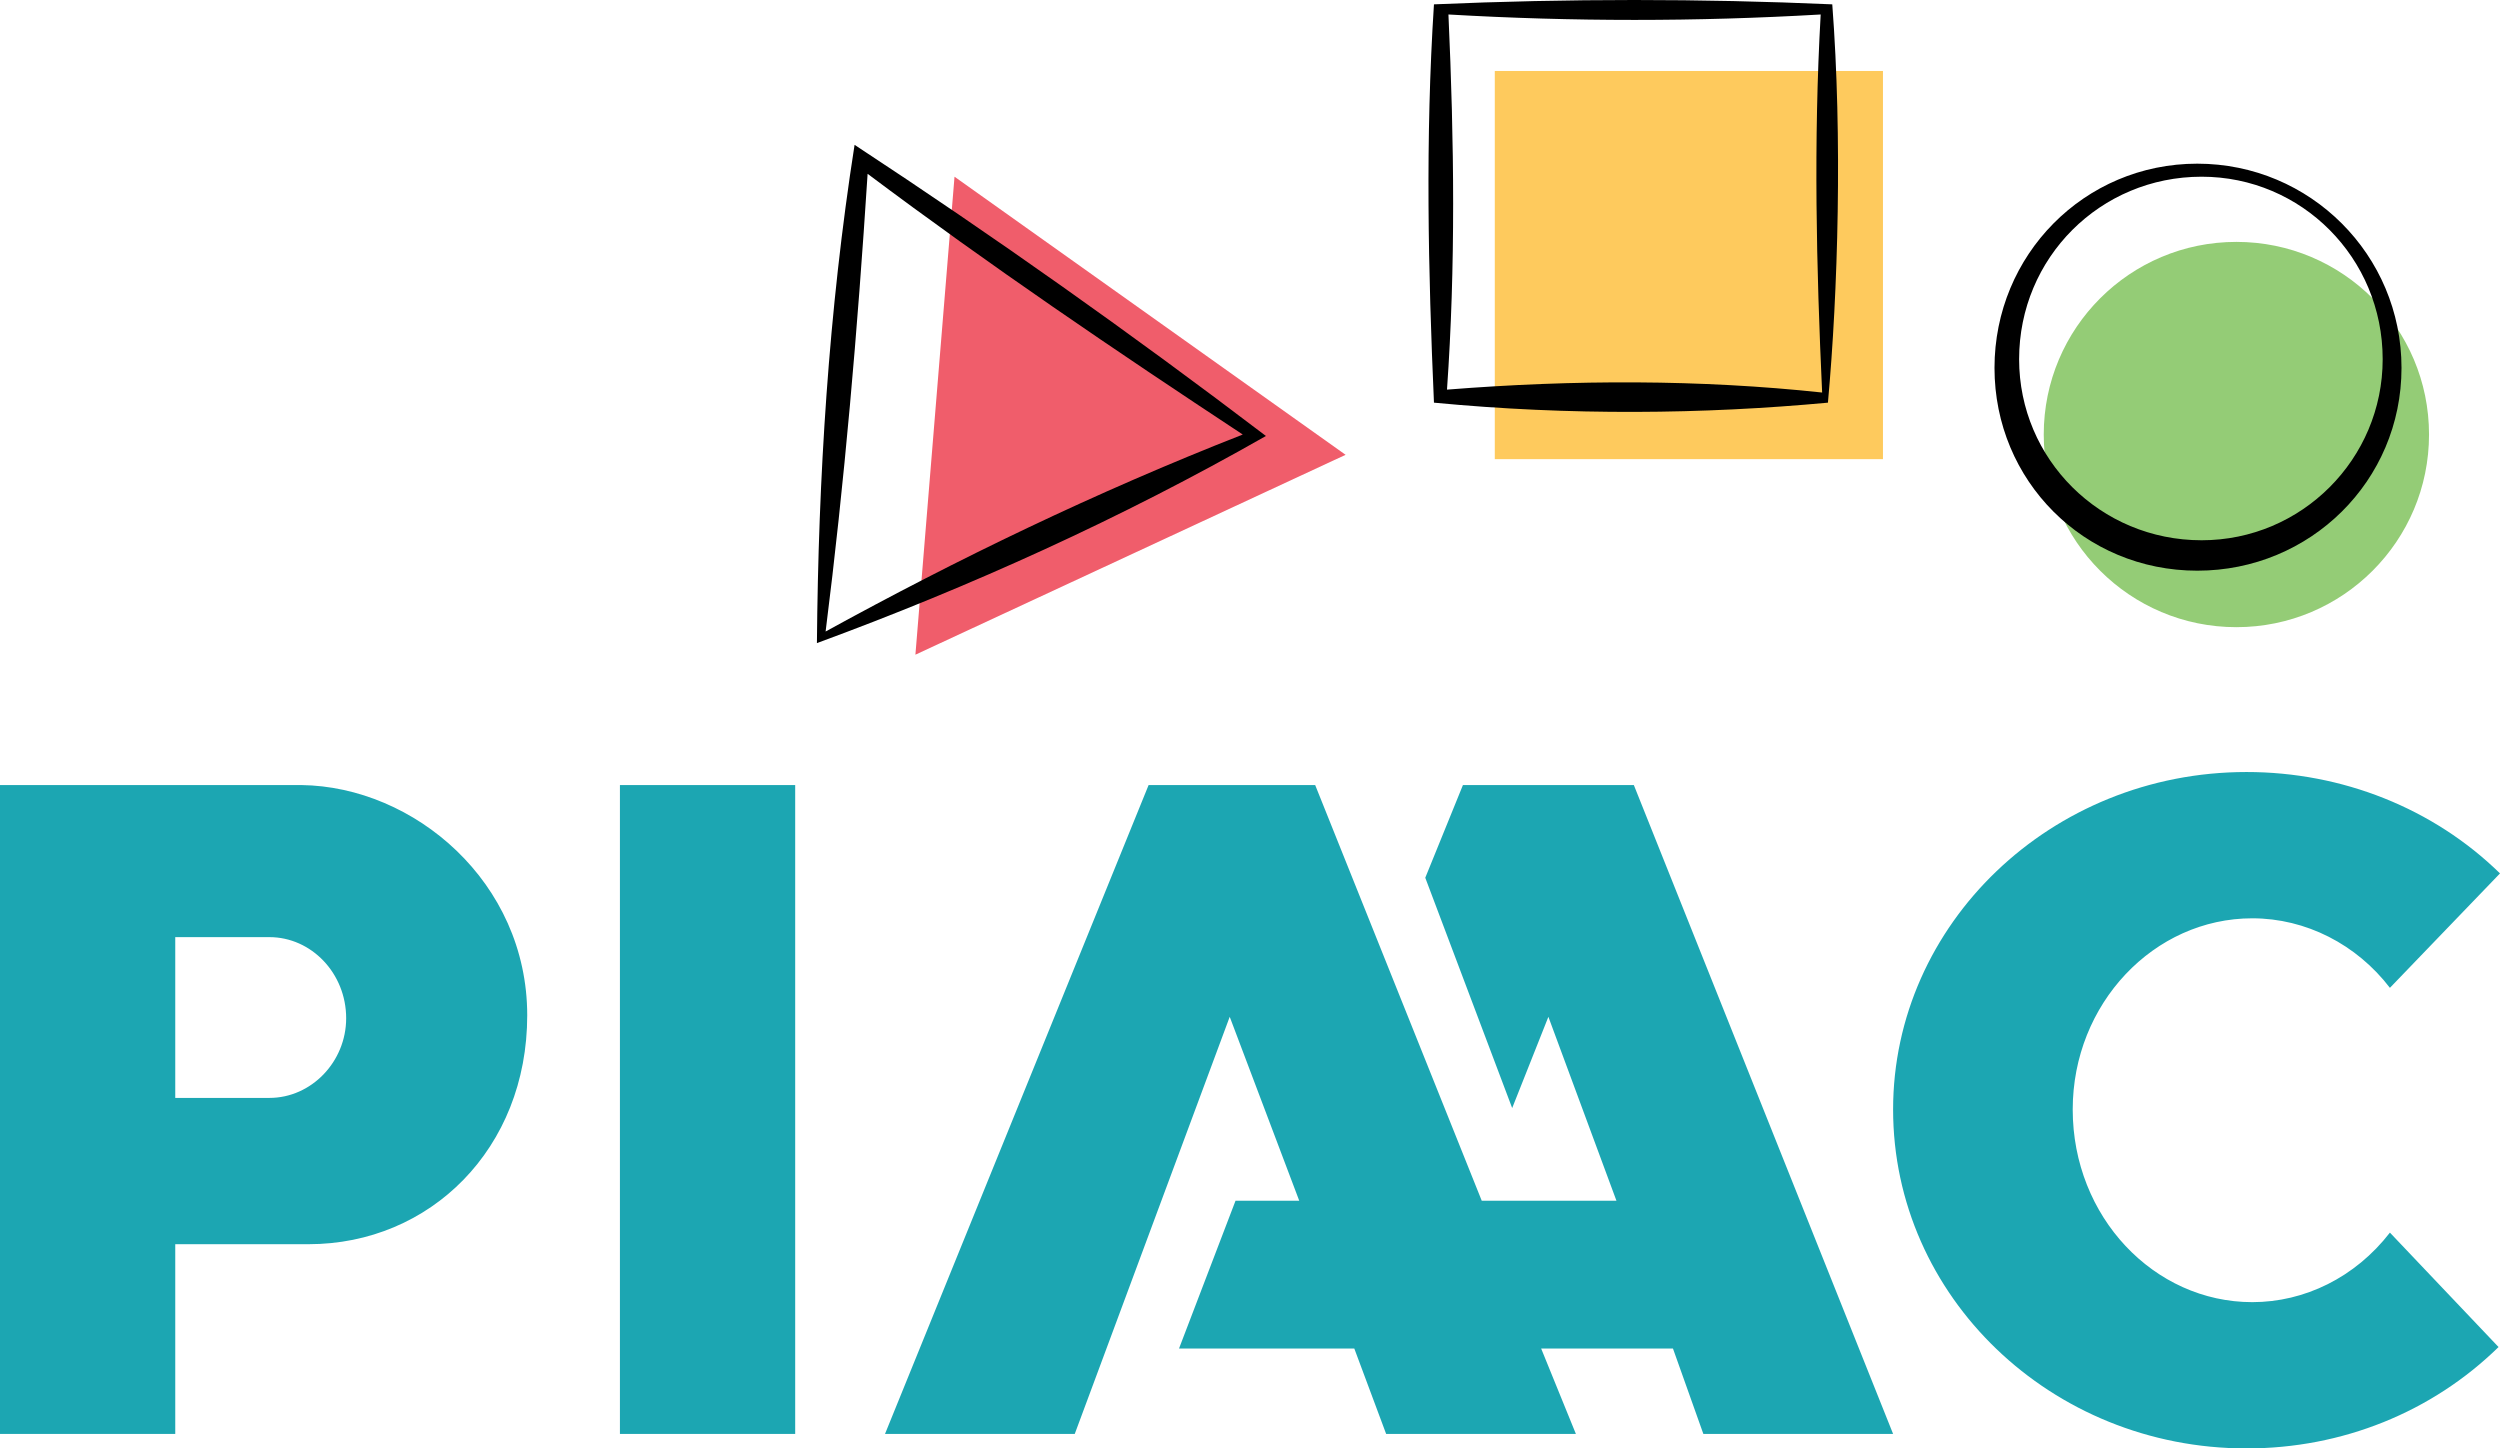 <svg xmlns="http://www.w3.org/2000/svg" xmlns:xlink="http://www.w3.org/1999/xlink" viewBox="0 0 1726 1000">
<g>
  <polygon style="fill: #F05D6B" points="659,122 632,452 929,314 "/>
  <polygon style="fill: #FECA5D" points="1032,49 1300,49 1300,317 1032,317 "/>
  <circle style="fill: #94CC76" cx="1544" cy="300" r="133"/>
  <g style="fill: #000000; fill-rule: evenodd;">
    <path d="M564 444c1,-114 8,-229 26,-344 96,63 192,131 284,201 -100,57 -204,104 -310,143zm6 -8c13,-103 22,-207 29,-316 84,63 171,122 259,180 -102,40 -197,86 -288,136z"/>
    <path d="M999 269c6,-85 5,-171 1,-259 86,5 171,5 257,0 -5,88 -3,174 1,261 -84,-9 -171,-9 -259,-2zm-9 -266c93,-4 184,-4 275,0 7,92 4,198 -3,275 -86,8 -178,9 -272,0 -4,-91 -6,-182 0,-275z"/>
    <path d="M1517 113c78,0 141,63 141,141 0,78 -63,140 -141,140 -78,0 -140,-62 -140,-140 0,-78 62,-141 140,-141zm3 9c69,0 125,56 125,126 0,69 -56,125 -125,125 -70,0 -126,-56 -126,-125 0,-70 56,-126 126,-126z"/>
  </g>

  <path style="fill: #1CA6B2" d="M1650 851l75 79c-46,45 -108,70 -174,70 -135,0 -244,-105 -244,-234 0,-128 109,-233 244,-233 66,0 129,25 175,70l-76 79c-23,-30 -58,-48 -95,-48 -68,0 -124,59 -124,132 0,74 56,133 124,133 36,0 71,-17 95,-48zm-581 -149l47 127 -93 0 -115 -287 -115 0 -182 448 131 0 107 -288 48 127 -44 0 -39 102 121 0 22 59 131 0 -24 -59 91 0 21 59 131 0 -179 -448 -118 0 -26 64 60 159 25 -63zm-641 -160l121 0 0 448 -121 0 0 -448zm-215 317l-92 0 0 131 -121 0c0,-149 0,-298 0,-448l208 0c78,1 156,67 156,159 0,92 -67,158 -151,158zm-27 -101c29,0 53,-25 53,-55 0,-31 -24,-56 -53,-56l-65 0 0 111 65 0z"/>
</g>
</svg>
